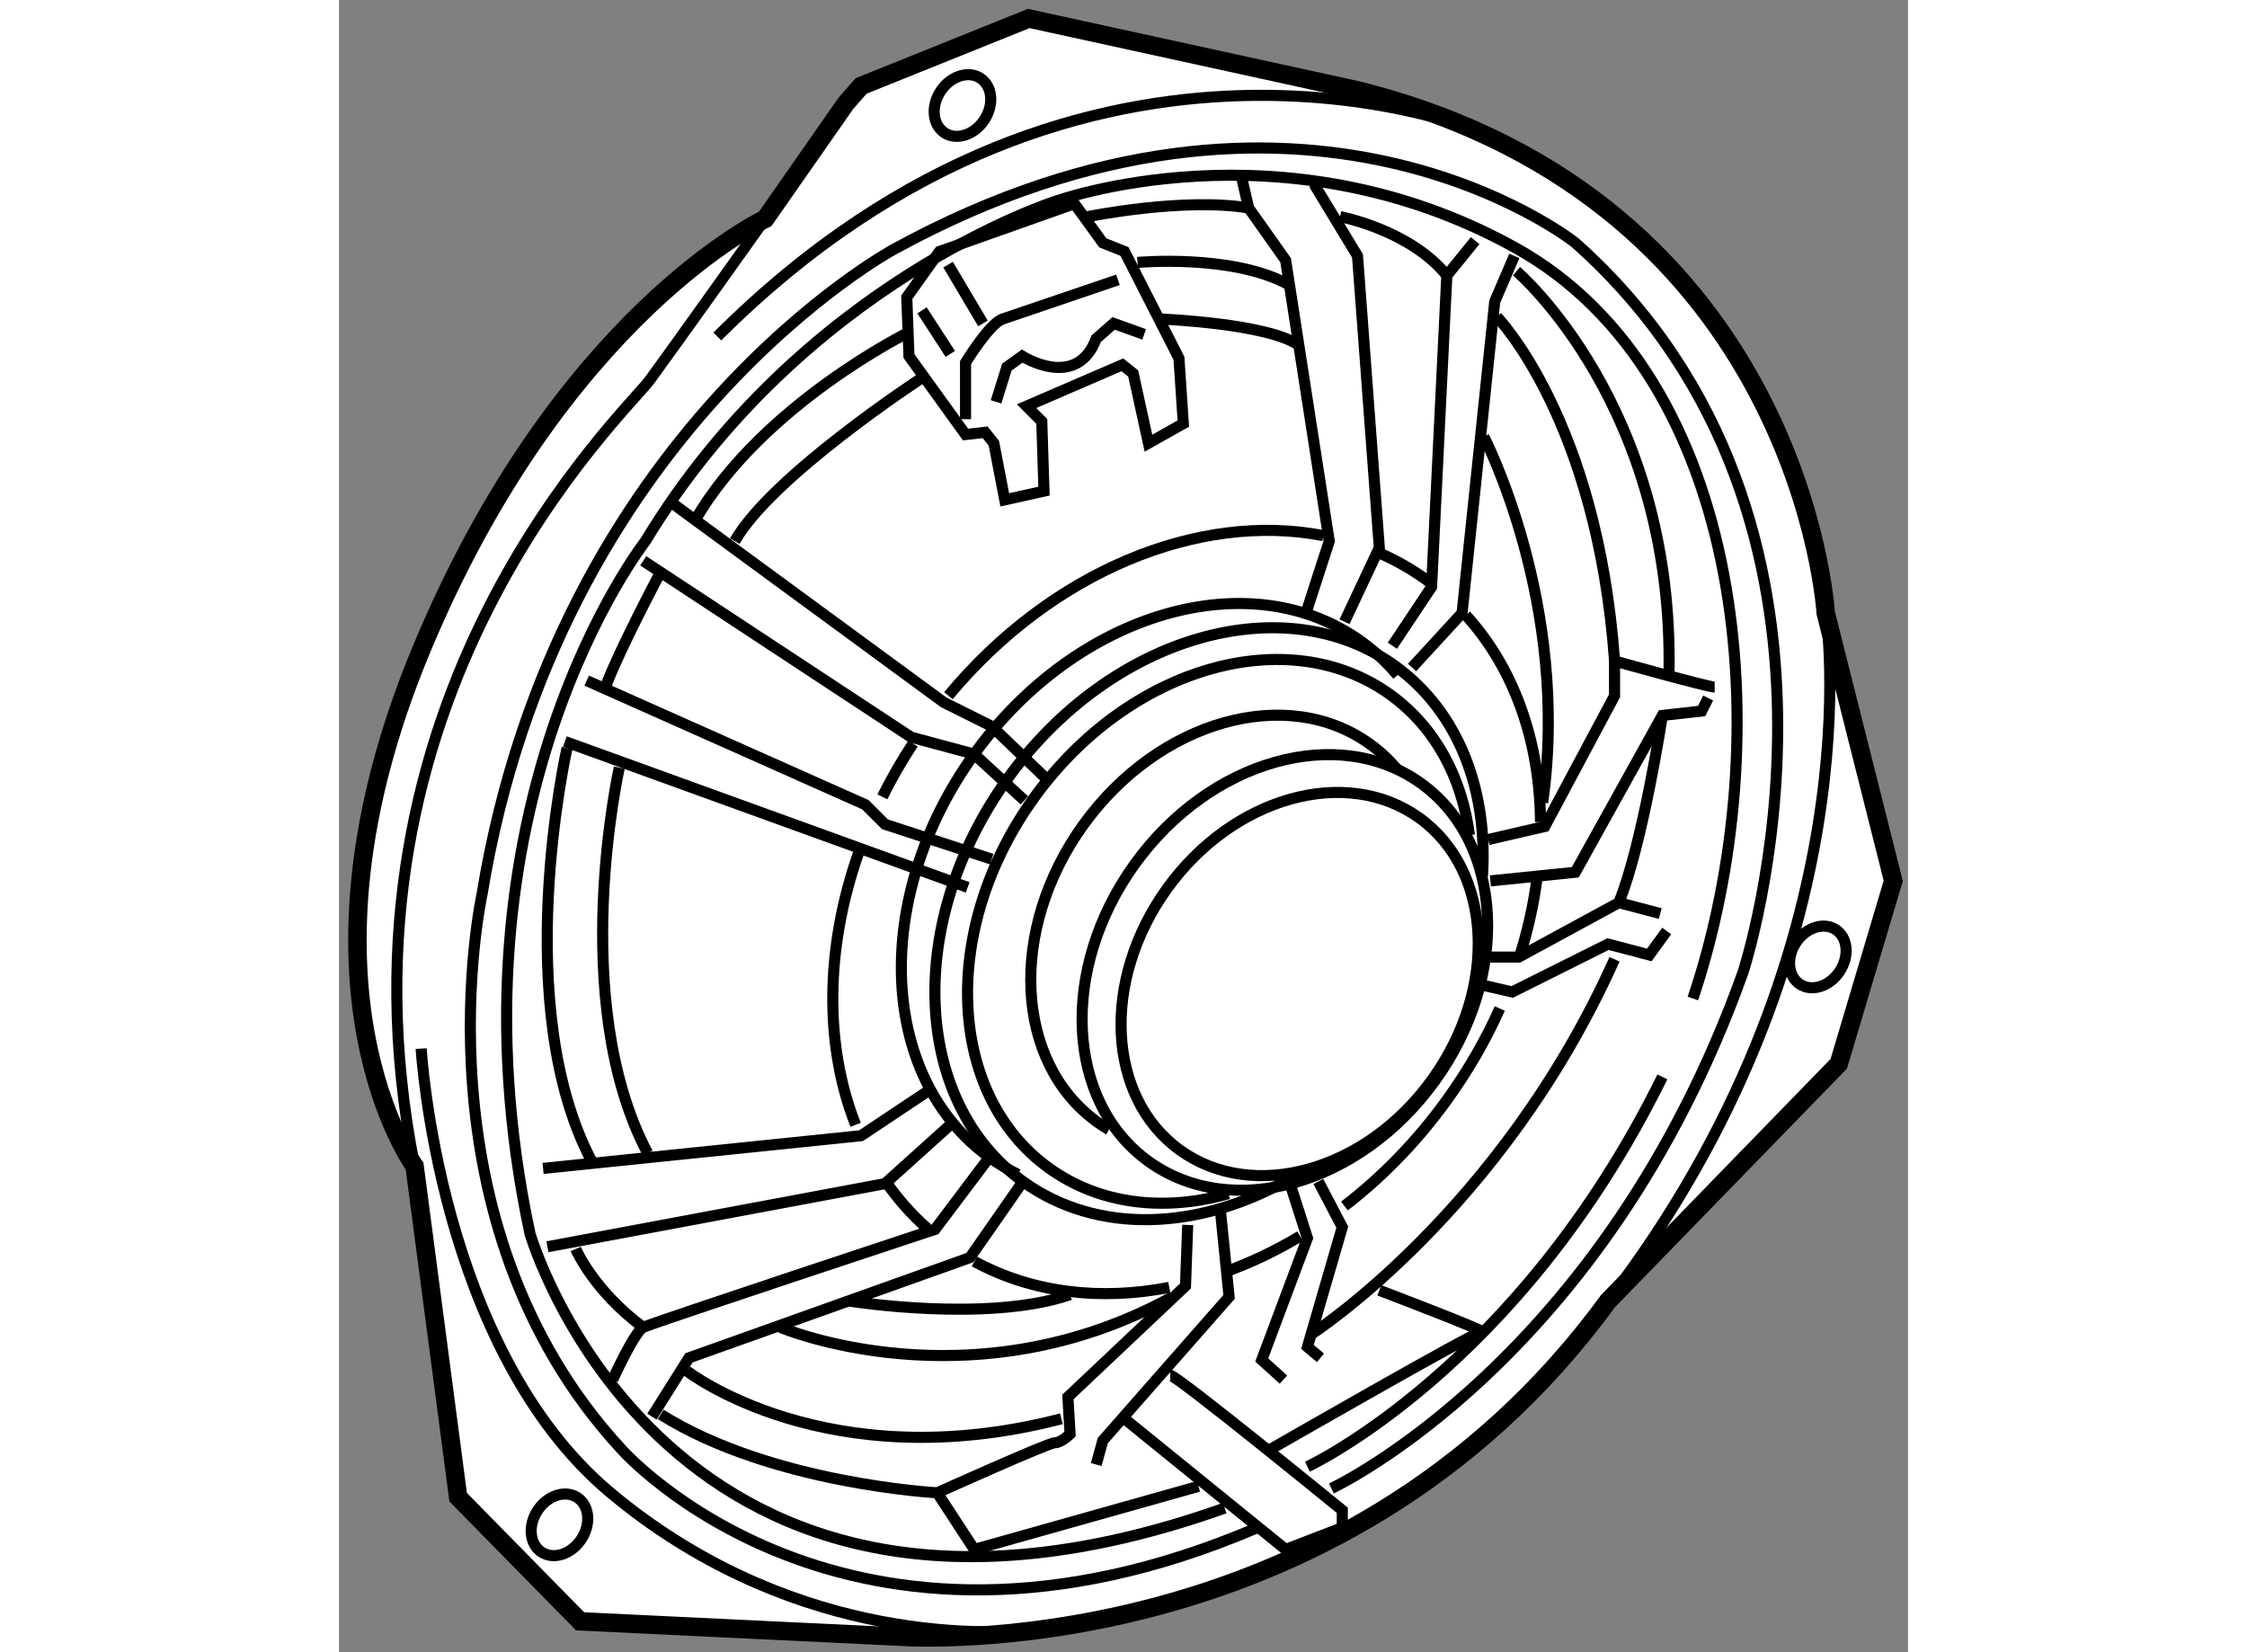 <?xml version="1.0" encoding="utf-8"?>
<!-- Generator: Adobe Illustrator 15.1.0, SVG Export Plug-In . SVG Version: 6.00 Build 0)  -->
<!DOCTYPE svg PUBLIC "-//W3C//DTD SVG 1.1//EN" "http://www.w3.org/Graphics/SVG/1.1/DTD/svg11.dtd">
<svg version="1.1" xmlns="http://www.w3.org/2000/svg" xmlns:xlink="http://www.w3.org/1999/xlink" x="0px" y="0px" width="244.8px"
	 height="180px" viewBox="139.512 126.303 42.459 44.709" enable-background="new 0 0 244.8 180" xml:space="preserve">
	
<rect x="139.512" y="126.303" width="42.459" height="44.709" fill="#808080" stroke="none"/>
	
<g><path fill="#FFFFFF" stroke="#000000" stroke-width="0.5" d="M158.177,126.803l-4.537,1.827l-0.413,0.472l-2.18,3.123
			c0,0-5.539,2.594-9.311,11.669c-3.773,9.075-0.178,13.966-0.178,13.966l1.179,8.957l3.3,3.359l8.604,0.412
			c0,0,11.902,0.943,19.21-9.075l6.246-6.424l1.474-4.95l-1.827-7.247c0,0-0.647-11.139-12.67-14.144L158.177,126.803z"></path><path fill="none" stroke="#000000" stroke-width="0.3" d="M151.047,132.225c0,0-2.476,3.478-3.124,4.361
			c-0.649,0.884-8.898,8.543-6.364,21.273"></path><path fill="none" stroke="#000000" stroke-width="0.3" d="M179.744,142.892c0,0,1.415,9.076-5.893,18.621"></path><path fill="none" stroke="#000000" stroke-width="0.3" d="M170.551,129.929c0,0-10.724-4.597-20.801,5.48"></path><path fill="none" stroke="#000000" stroke-width="0.3" d="M141.736,154.678c0,0,0.469,8.133,5.125,12.021
			c4.655,3.89,9.841,3.949,11.904,3.653"></path><ellipse transform="matrix(0.811 0.585 -0.585 0.811 120.785 -67.907)" fill="none" stroke="#000000" stroke-width="0.3" cx="165.47" cy="152.945" rx="4.421" ry="5.54"></ellipse><ellipse transform="matrix(0.811 0.585 -0.585 0.811 120.553 -67.72)" fill="none" stroke="#000000" stroke-width="0.3" cx="165.04" cy="152.637" rx="5.009" ry="6.305"></ellipse><path fill="none" stroke="#000000" stroke-width="0.3" d="M160.349,156.872c-0.109-0.063-0.218-0.133-0.321-0.209
			c-2.242-1.619-2.408-5.22-0.37-8.044c2.039-2.824,5.51-3.801,7.752-2.181c0.274,0.197,0.517,0.424,0.729,0.676"></path><path fill="none" stroke="#000000" stroke-width="0.3" d="M163.583,158.604c-1.731,0.49-3.487,0.297-4.862-0.695
			c-2.771-2.002-2.948-6.488-0.395-10.025c2.553-3.536,6.866-4.781,9.637-2.781c1.222,0.883,1.938,2.245,2.14,3.798"></path><path fill="none" stroke="#000000" stroke-width="0.3" d="M165.266,158.186c-2.449,1.412-5.226,1.546-7.245,0.089
			c-3.01-2.173-3.192-7.055-0.412-10.908c2.78-3.852,7.474-5.216,10.482-3.044c1.723,1.244,2.521,3.377,2.363,5.696"></path><path fill="none" stroke="#000000" stroke-width="0.3" d="M157.888,158.084c-0.269-0.131-0.528-0.288-0.776-0.466
			c-3.009-2.17-3.191-7.056-0.411-10.908c2.781-3.852,7.474-5.215,10.481-3.043c0.367,0.264,0.692,0.569,0.975,0.906"></path><path fill="none" stroke="#000000" stroke-width="0.3" d="M170.007,142.951c1.324,1.456,2.002,3.441,2.019,5.598"></path><path fill="none" stroke="#000000" stroke-width="0.3" d="M167.584,141.232c0.473,0.201,0.927,0.453,1.354,0.762
			c0.048,0.034,0.097,0.071,0.144,0.107"></path><path fill="none" stroke="#000000" stroke-width="0.3" d="M156.004,145.128c2.798-3.369,6.782-4.985,10.148-4.33"></path><path fill="none" stroke="#000000" stroke-width="0.3" d="M154.216,147.866c0.243-0.489,0.521-0.972,0.83-1.443"></path><path fill="none" stroke="#000000" stroke-width="0.3" d="M153.493,156.74c-0.846-2.144-0.827-4.776,0.077-7.349"></path><path fill="none" stroke="#000000" stroke-width="0.3" d="M155.437,159.55c-0.434-0.383-0.813-0.814-1.137-1.285"></path><path fill="none" stroke="#000000" stroke-width="0.3" d="M161.98,161.14c-1.859,0.361-3.701,0.152-5.272-0.701"></path><path fill="none" stroke="#000000" stroke-width="0.3" d="M165.522,159.753c-0.673,0.404-1.367,0.733-2.068,0.982"></path><path fill="none" stroke="#000000" stroke-width="0.3" d="M170.924,153.594c-0.378,0.845-0.855,1.677-1.43,2.473
			c-0.814,1.127-1.758,2.091-2.774,2.871"></path><path fill="none" stroke="#000000" stroke-width="0.3" d="M171.936,150.034c-0.092,0.725-0.254,1.459-0.489,2.192"></path><polygon fill="none" stroke="#000000" stroke-width="0.3" points="154.936,135.938 156.467,138.061 156.997,138.001 
			157.233,138.296 157.528,139.829 158.59,139.593 158.53,137.706 158.118,137.294 160.71,136.175 161.004,136.409 161.417,138.296 
			162.36,137.765 162.242,135.998 160.769,133.109 160.181,132.874 159.414,131.815 155.761,133.109 154.877,134.348 		"></polygon><path fill="none" stroke="#000000" stroke-width="0.3" d="M156.467,137.646v-1.53c0,0,0.648-1.062,1.002-1.18
			s3.123-1.062,3.123-1.062"></path><line fill="none" stroke="#000000" stroke-width="0.3" x1="155.995" y1="133.464" x2="156.938" y2="135.055"></line><line fill="none" stroke="#000000" stroke-width="0.3" x1="155.289" y1="134.701" x2="156.055" y2="135.88"></line><polyline fill="none" stroke="#000000" stroke-width="0.3" points="158.647,147.371 157.175,145.956 155.879,145.31 
			148.807,140.123 148.571,139.947 		"></polyline><polyline fill="none" stroke="#000000" stroke-width="0.3" points="147.745,141.478 154.994,146.251 156.7,146.71 
			158.059,147.961 		"></polyline><polyline fill="none" stroke="#000000" stroke-width="0.3" points="146.215,144.72 153.757,148.079 154.287,148.608 
			157.175,149.552 		"></polyline><line fill="none" stroke="#000000" stroke-width="0.3" x1="145.625" y1="146.368" x2="156.525" y2="150.316"></line><polyline fill="none" stroke="#000000" stroke-width="0.3" points="145.035,157.92 153.639,157.035 155.407,155.856 		"></polyline><polyline fill="none" stroke="#000000" stroke-width="0.3" points="145.153,160.04 154.287,158.332 156.055,156.74 		"></polyline><path fill="none" stroke="#000000" stroke-width="0.3" d="M146.92,163.635c0,0,0.589-1.296,0.825-1.414s7.897-2.652,7.897-2.652
			l1.469-1.95"></path><polyline fill="none" stroke="#000000" stroke-width="0.3" points="147.981,164.637 148.983,163.046 156.585,160.334 
			158.021,158.274 		"></polyline><polyline fill="none" stroke="#000000" stroke-width="0.3" points="163.362,159.04 163.599,161.396 160.181,165.285 
			160.003,165.934 		"></polyline><path fill="none" stroke="#000000" stroke-width="0.3" d="M160.769,164.695l4.36,3.536l1.533-0.589v-0.471
			c0,0-4.479-3.653-4.655-3.653"></path><path fill="none" stroke="#000000" stroke-width="0.3" d="M162.479,159.45l-0.06,1.651l-3.182,3.005l0.059,1.002
			c0,0-0.235,0.236-0.412,0.236c-0.178,0-3.182,1.354-3.182,1.354s-4.48-0.236-7.485-2.122"></path><path fill="none" stroke="#000000" stroke-width="0.3" d="M147.098,147.076c0,0-1.414,6.306,0.766,10.43"></path><path fill="none" stroke="#000000" stroke-width="0.3" d="M145.684,146.546c0,0-1.592,7.014,0.707,11.256"></path><path fill="none" stroke="#000000" stroke-width="0.3" d="M153.344,161.514c0,0,3.713,0.59,5.952-0.177"></path><path fill="none" stroke="#000000" stroke-width="0.3" d="M151.458,162.221c0,0,5.127,2.18,10.607-0.825"></path><path fill="none" stroke="#000000" stroke-width="0.3" d="M148.925,163.4c0,0,3.772,2.946,10.136,1.295"></path><path fill="none" stroke="#000000" stroke-width="0.3" d="M145.919,160.1c0,0,0.472,1.12,1.826,2.121"></path><path fill="none" stroke="#000000" stroke-width="0.3" d="M155.289,136.527c0,0-4.065,2.651-5.067,4.42"></path><polyline fill="none" stroke="#000000" stroke-width="0.3" points="165.66,142.951 166.309,140.947 165.129,133.346 
			164.128,131.931 163.952,131.165 		"></polyline><polyline fill="none" stroke="#000000" stroke-width="0.3" points="165.896,131.283 167.074,133.228 167.664,141.124 
			166.722,143.128 		"></polyline><polyline fill="none" stroke="#000000" stroke-width="0.3" points="171.317,133.228 170.787,134.466 169.903,142.893 
			168.549,144.366 		"></polyline><polyline fill="none" stroke="#000000" stroke-width="0.3" points="170.257,132.815 169.491,133.758 169.078,142.185 
			168.018,143.776 		"></polyline><path fill="none" stroke="#000000" stroke-width="0.3" d="M176.739,144.896c-0.177,0-2.71-0.707-2.71-0.707v0.943l-1.887,3.535
			l-1.532,0.354"></path><polyline fill="none" stroke="#000000" stroke-width="0.3" points="170.669,150.14 172.968,149.906 175.324,145.662 
			176.385,145.544 176.563,145.191 		"></polyline><polyline fill="none" stroke="#000000" stroke-width="0.3" points="170.669,152.202 171.435,152.202 174.146,150.729 
			175.266,151.024 		"></polyline><polyline fill="none" stroke="#000000" stroke-width="0.3" points="170.492,152.969 171.259,153.146 173.852,151.85 
			174.97,152.144 175.441,151.496 		"></polyline><polyline fill="none" stroke="#000000" stroke-width="0.3" points="165.247,158.332 165.719,159.805 164.482,163.104 
			165.07,163.635 		"></polyline><polyline fill="none" stroke="#000000" stroke-width="0.3" points="166.014,158.273 166.662,159.51 165.719,162.751 
			166.072,163.046 		"></polyline><path fill="none" stroke="#000000" stroke-width="0.3" d="M165.837,162.398c0,0,5.128-3.303,8.192-10.137"></path><path fill="none" stroke="#000000" stroke-width="0.3" d="M171.376,133.642c0,0,4.301,3.652,4.125,10.96"></path><path fill="none" stroke="#000000" stroke-width="0.3" d="M170.847,134.878c0,0,2.711,2.769,3.183,9.311"></path><path fill="none" stroke="#000000" stroke-width="0.3" d="M166.604,132.166c0,0,1.887,0.354,2.888,1.592"></path><path fill="none" stroke="#000000" stroke-width="0.3" d="M161.122,133.405c0,0,2.534-0.236,4.066,0.588"></path><path fill="none" stroke="#000000" stroke-width="0.3" d="M161.771,134.937c0,0,2.885,0.118,3.711,0.708"></path><path fill="none" stroke="#000000" stroke-width="0.3" d="M170.492,138.119c0,0,2.357,4.537,1.592,9.9"></path><path fill="none" stroke="#000000" stroke-width="0.3" d="M175.324,145.662c0,0-0.531,3.477-1.179,5.067"></path><path fill="none" stroke="#000000" stroke-width="0.3" d="M176.149,153.323c2.358-7.013,1.474-16.854-4.832-20.332
			c-6.304-3.477-12.434-1.235-12.434-1.235s-6.838,2.179-11.079,9.191c0,0-5.6,7.132-3.123,18.739c0,0,3.712,12.789,18.799,7.426"></path><path fill="none" stroke="#000000" stroke-width="0.3" d="M154.936,135.291c0,0-3.948,1.944-5.775,5.067"></path><path fill="none" stroke="#000000" stroke-width="0.3" d="M159.768,132.166c0,0,2.593-0.528,4.36-0.235"></path><path fill="none" stroke="#000000" stroke-width="0.3" d="M148.159,141.89c0,0-1.06,2.004-1.414,2.947"></path><path fill="none" stroke="#000000" stroke-width="0.3" d="M165.719,165.992c0,0,5.716-2.651,9.605-10.549"></path><polyline fill="none" stroke="#000000" stroke-width="0.3" points="155.702,166.699 156.703,168.231 162.772,166.523 		"></polyline><path fill="none" stroke="#000000" stroke-width="0.3" d="M167.664,161.219c0,0,2.944,1.12,2.769,1.12s-5.715,3.182-5.715,3.182"></path><path fill="none" stroke="#000000" stroke-width="0.3" d="M166.367,166.581c0,0,7.366-3.417,11.138-13.965
			c0,0,4.007-12.14-4.537-19.742c0,0-7.367-5.892-18.444,0.177c0,0-9.076,4.892-11.139,17.442c0,0-1.943,8.839,3.771,15.027
			c0,0,6.07,6.896,17.208,2.122"></path><path fill="none" stroke="#000000" stroke-width="0.3" d="M157.292,137.177l0.295-0.942l0.413-0.296c0,0,1.473,0.942,2.003-0.471
			l0.471-0.413l0.826,0.296"></path><ellipse transform="matrix(0.835 0.55 -0.55 0.835 96.773 -64.749)" fill="none" stroke="#000000" stroke-width="0.3" cx="156.467" cy="129.162" rx="0.708" ry="0.884"></ellipse><ellipse transform="matrix(0.835 0.55 -0.55 0.835 116.102 -52.429)" fill="none" stroke="#000000" stroke-width="0.3" cx="145.566" cy="167.584" rx="0.708" ry="0.883"></ellipse><ellipse transform="matrix(0.835 0.55 -0.55 0.835 113.255 -73.687)" fill="none" stroke="#000000" stroke-width="0.3" cx="179.626" cy="152.204" rx="0.708" ry="0.884"></ellipse></g>


</svg>